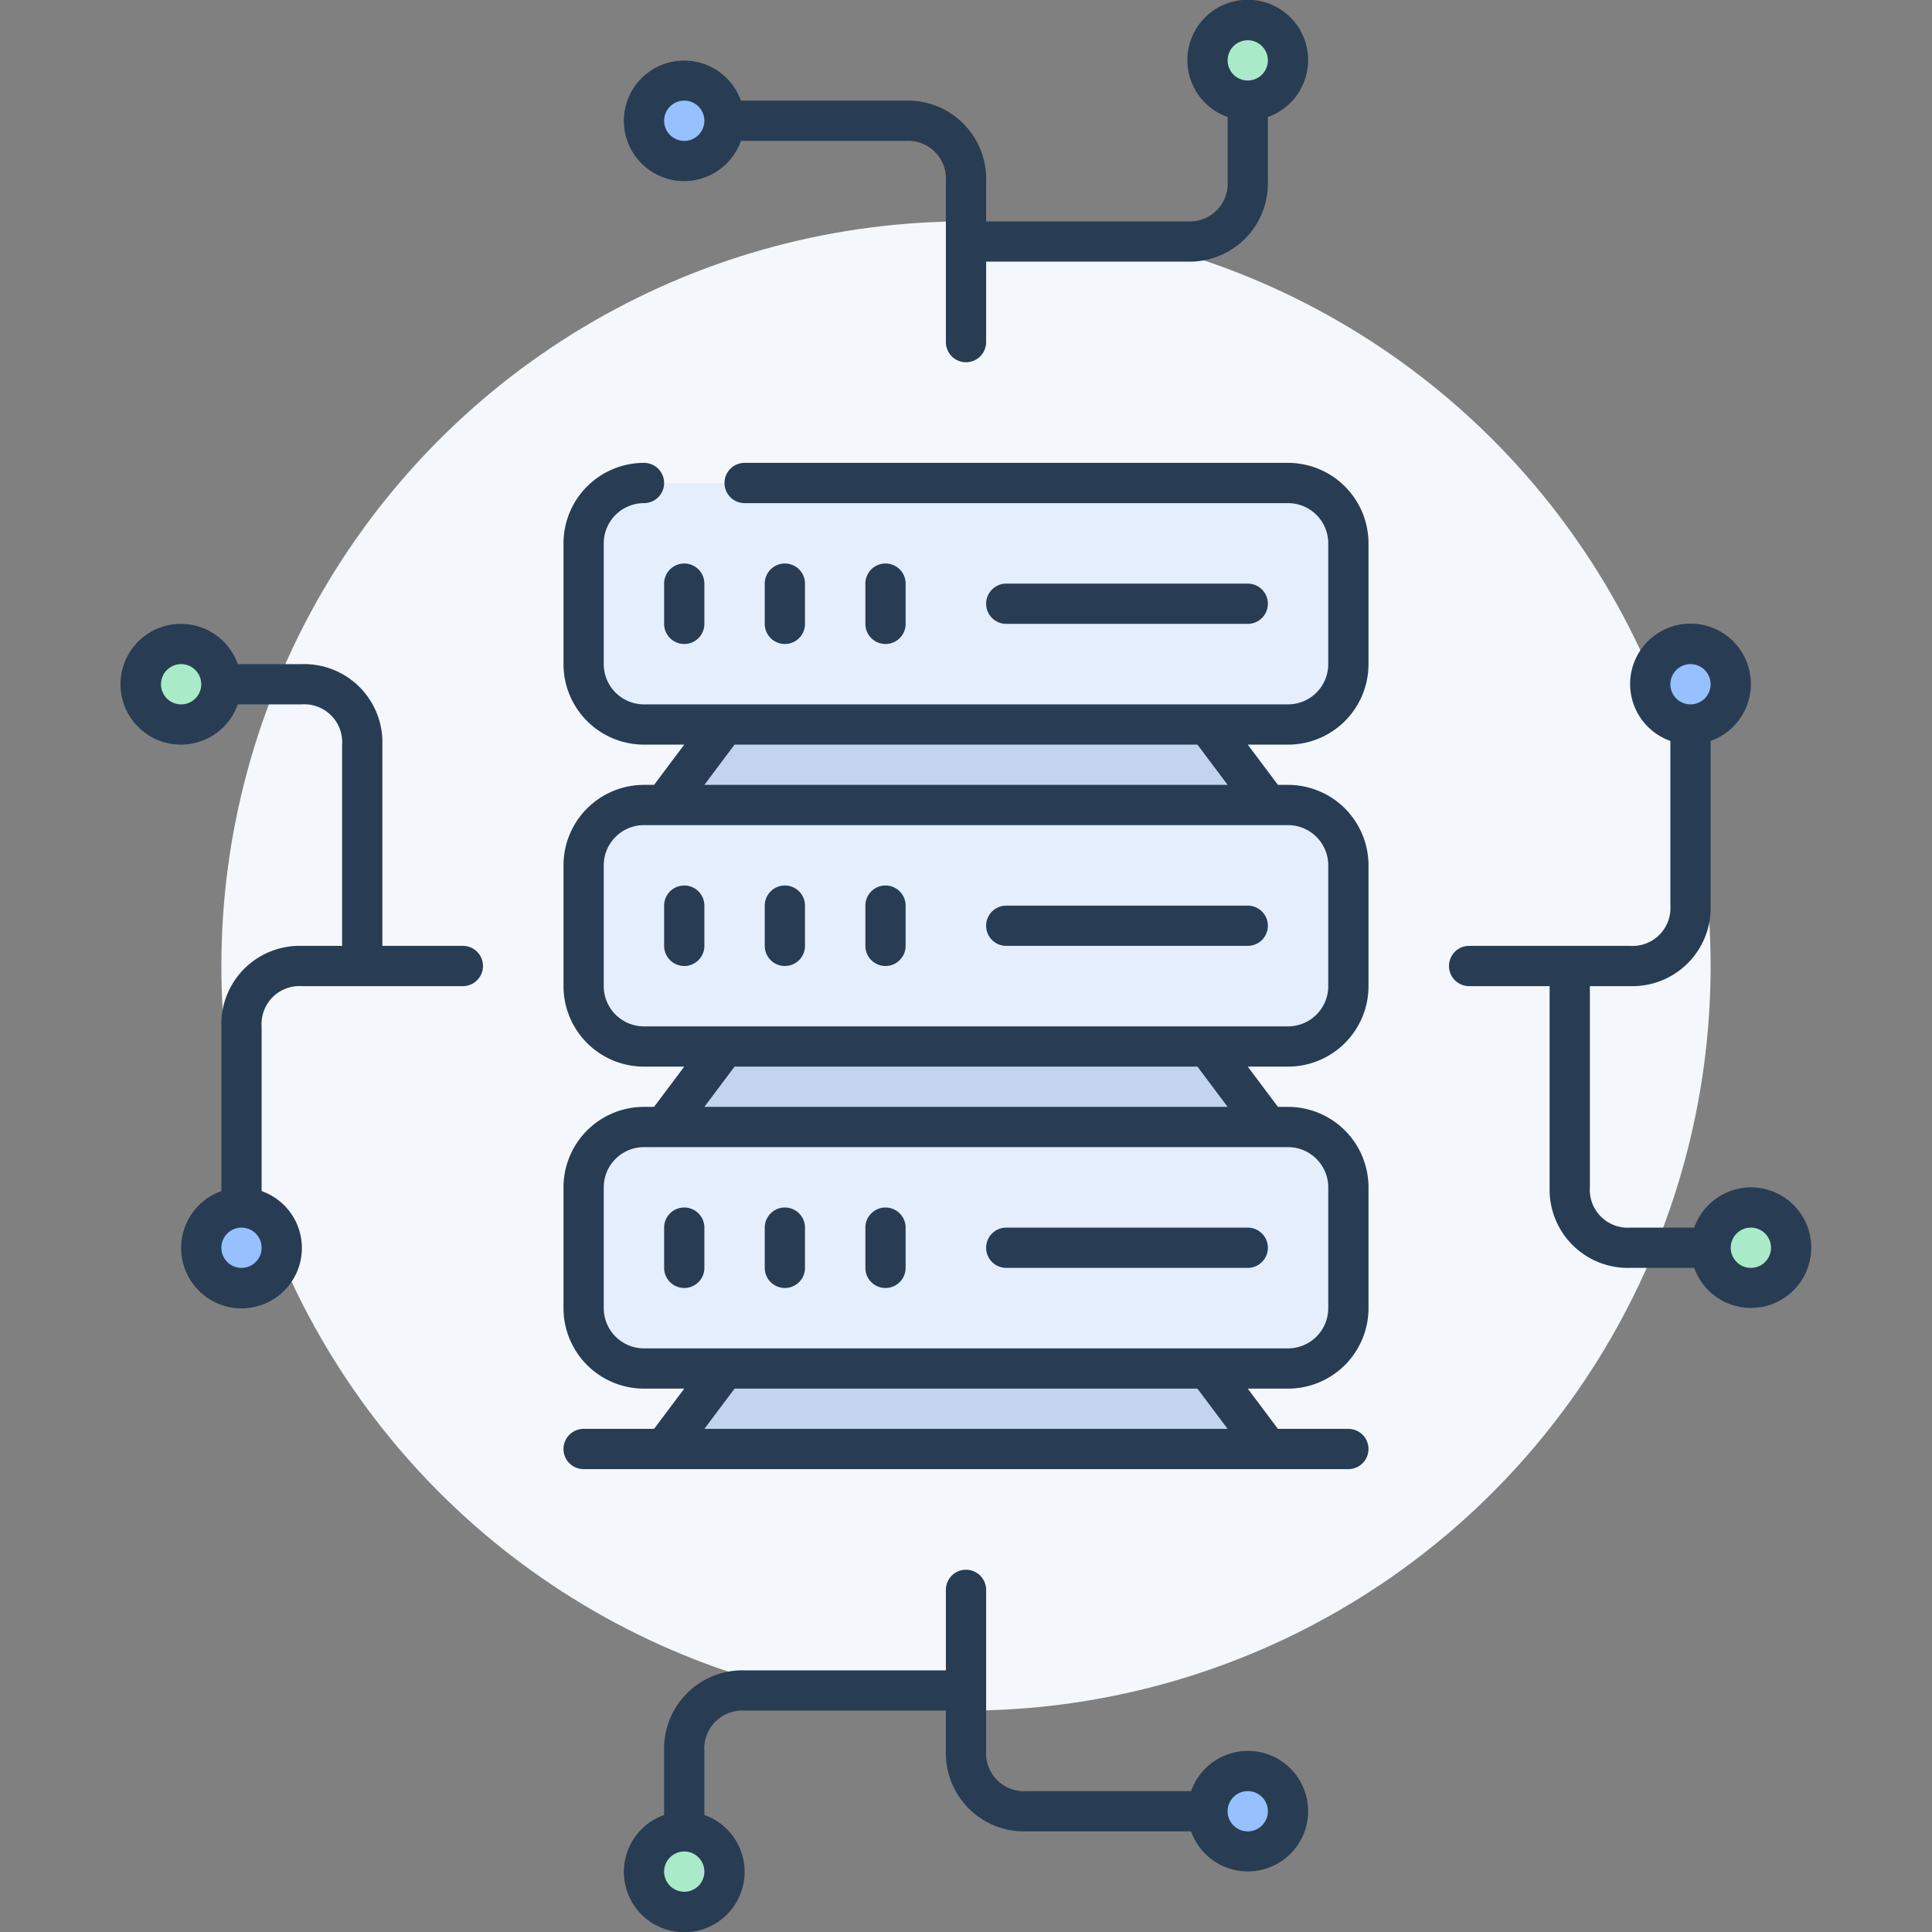 <svg xmlns="http://www.w3.org/2000/svg" width="96" height="96" viewBox="0 0 96 96"><rect x="0" y="0" width="96" height="96" fill="#808080" stroke="none"/><defs><style>.cls-1{fill:#f4f7fc;}.cls-2{fill:#c3d4ef;}.cls-3{fill:#e5eefd;}.cls-4{fill:#96c0ff;}.cls-5{fill:#a9ebc8;}.cls-6{fill:#283d54;}</style></defs><title>23.Network</title><g id="_23.Network" data-name="23.Network"><circle class="cls-1" cx="48" cy="48" r="37"/><polygon class="cls-2" points="60 68 63 72 33 72 36 68 60 68"/><polygon class="cls-2" points="60 52 63 56 33 56 36 52 60 52"/><polygon class="cls-2" points="60 36 63 40 33 40 36 36 60 36"/><path class="cls-3" d="M67,59v6a3,3,0,0,1-3,3H32a3,3,0,0,1-3-3V59a3,3,0,0,1,3-3H64A3,3,0,0,1,67,59Z"/><path class="cls-3" d="M67,43v6a3,3,0,0,1-3,3H32a3,3,0,0,1-3-3V43a3,3,0,0,1,3-3H64A3,3,0,0,1,67,43Z"/><path class="cls-3" d="M67,27v6a3,3,0,0,1-3,3H32a3,3,0,0,1-3-3V27a3,3,0,0,1,3-3H64A3,3,0,0,1,67,27Z"/><circle class="cls-4" cx="12" cy="62" r="2"/><circle class="cls-5" cx="9" cy="34" r="2"/><circle class="cls-4" cx="84" cy="34" r="2"/><circle class="cls-5" cx="87" cy="62" r="2"/><circle class="cls-4" cx="62" cy="90" r="2"/><circle class="cls-5" cx="34" cy="93" r="2"/><circle class="cls-4" cx="34" cy="6" r="2"/><g id="_Group_" data-name="&lt;Group&gt;"><circle class="cls-5" cx="62" cy="3" r="2"/><path class="cls-6" d="M64,23H37a1,1,0,0,0,0,2H64a2,2,0,0,1,2,2v6a2,2,0,0,1-2,2H32a2,2,0,0,1-2-2V27a2,2,0,0,1,2-2,1,1,0,0,0,0-2,4,4,0,0,0-4,4v6a4,4,0,0,0,4,4h2l-1.5,2H32a4,4,0,0,0-4,4v6a4,4,0,0,0,4,4h2l-1.5,2H32a4,4,0,0,0-4,4v6a4,4,0,0,0,4,4h2l-1.5,2H29a1,1,0,0,0,0,2H67a1,1,0,0,0,0-2H63.5L62,69h2a4,4,0,0,0,4-4V59a4,4,0,0,0-4-4h-.5L62,53h2a4,4,0,0,0,4-4V43a4,4,0,0,0-4-4h-.5L62,37h2a4,4,0,0,0,4-4V27A4,4,0,0,0,64,23ZM61,71H35l1.5-2h23Zm5-12v6a2,2,0,0,1-2,2H32a2,2,0,0,1-2-2V59a2,2,0,0,1,2-2H64A2,2,0,0,1,66,59Zm-5-4H35l1.5-2h23Zm5-12v6a2,2,0,0,1-2,2H32a2,2,0,0,1-2-2V43a2,2,0,0,1,2-2H64A2,2,0,0,1,66,43Zm-5-4H35l1.5-2h23Z"/><path class="cls-6" d="M33,29v2a1,1,0,0,0,2,0V29a1,1,0,0,0-2,0Z"/><path class="cls-6" d="M40,31V29a1,1,0,0,0-2,0v2a1,1,0,0,0,2,0Z"/><path class="cls-6" d="M45,31V29a1,1,0,0,0-2,0v2a1,1,0,0,0,2,0Z"/><path class="cls-6" d="M62,31a1,1,0,0,0,0-2H50a1,1,0,0,0,0,2Z"/><path class="cls-6" d="M34,44a1,1,0,0,0-1,1v2a1,1,0,0,0,2,0V45A1,1,0,0,0,34,44Z"/><path class="cls-6" d="M39,44a1,1,0,0,0-1,1v2a1,1,0,0,0,2,0V45A1,1,0,0,0,39,44Z"/><path class="cls-6" d="M44,44a1,1,0,0,0-1,1v2a1,1,0,0,0,2,0V45A1,1,0,0,0,44,44Z"/><path class="cls-6" d="M62,45H50a1,1,0,0,0,0,2H62a1,1,0,0,0,0-2Z"/><path class="cls-6" d="M34,60a1,1,0,0,0-1,1v2a1,1,0,0,0,2,0V61A1,1,0,0,0,34,60Z"/><path class="cls-6" d="M39,60a1,1,0,0,0-1,1v2a1,1,0,0,0,2,0V61A1,1,0,0,0,39,60Z"/><path class="cls-6" d="M44,60a1,1,0,0,0-1,1v2a1,1,0,0,0,2,0V61A1,1,0,0,0,44,60Z"/><path class="cls-6" d="M62,61H50a1,1,0,0,0,0,2H62a1,1,0,0,0,0-2Z"/><path class="cls-6" d="M23,47H19V37a3.888,3.888,0,0,0-4-4H11.816a3,3,0,1,0,0,2H15a1.882,1.882,0,0,1,2,2V47H15a3.887,3.887,0,0,0-4,4v8.184a3,3,0,1,0,2,0V51a1.884,1.884,0,0,1,2-2h8a1,1,0,0,0,0-2ZM9,35a1,1,0,1,1,1-1A1,1,0,0,1,9,35Zm3,28a1,1,0,1,1,1-1A1,1,0,0,1,12,63Z"/><path class="cls-6" d="M87,59a3,3,0,0,0-2.816,2H81a1.883,1.883,0,0,1-2-2V49h2a3.888,3.888,0,0,0,4-4V36.816a3,3,0,1,0-2,0V45a1.883,1.883,0,0,1-2,2H73a1,1,0,0,0,0,2h4V59a3.888,3.888,0,0,0,4,4h3.184A2.995,2.995,0,1,0,87,59ZM84,33a1,1,0,1,1-1,1A1,1,0,0,1,84,33Zm3,30a1,1,0,1,1,1-1A1,1,0,0,1,87,63Z"/><path class="cls-6" d="M62,87a3,3,0,0,0-2.816,2H51a1.883,1.883,0,0,1-2-2V79a1,1,0,0,0-2,0v4H37a3.887,3.887,0,0,0-4,4v3.184a3,3,0,1,0,2,0V87a1.884,1.884,0,0,1,2-2H47v2a3.888,3.888,0,0,0,4,4h8.184A2.995,2.995,0,1,0,62,87ZM34,94a1,1,0,1,1,1-1A1,1,0,0,1,34,94Zm28-3a1,1,0,1,1,1-1A1,1,0,0,1,62,91Z"/><path class="cls-6" d="M34,9a3,3,0,0,0,2.816-2H45a1.882,1.882,0,0,1,2,2v8a1,1,0,0,0,2,0V13H59a3.888,3.888,0,0,0,4-4V5.816a3,3,0,1,0-2,0V9a1.883,1.883,0,0,1-2,2H49V9a3.888,3.888,0,0,0-4-4H36.816A2.995,2.995,0,1,0,34,9ZM62,2a1,1,0,1,1-1,1A1,1,0,0,1,62,2ZM34,5a1,1,0,1,1-1,1A1,1,0,0,1,34,5Z"/></g></g></svg>